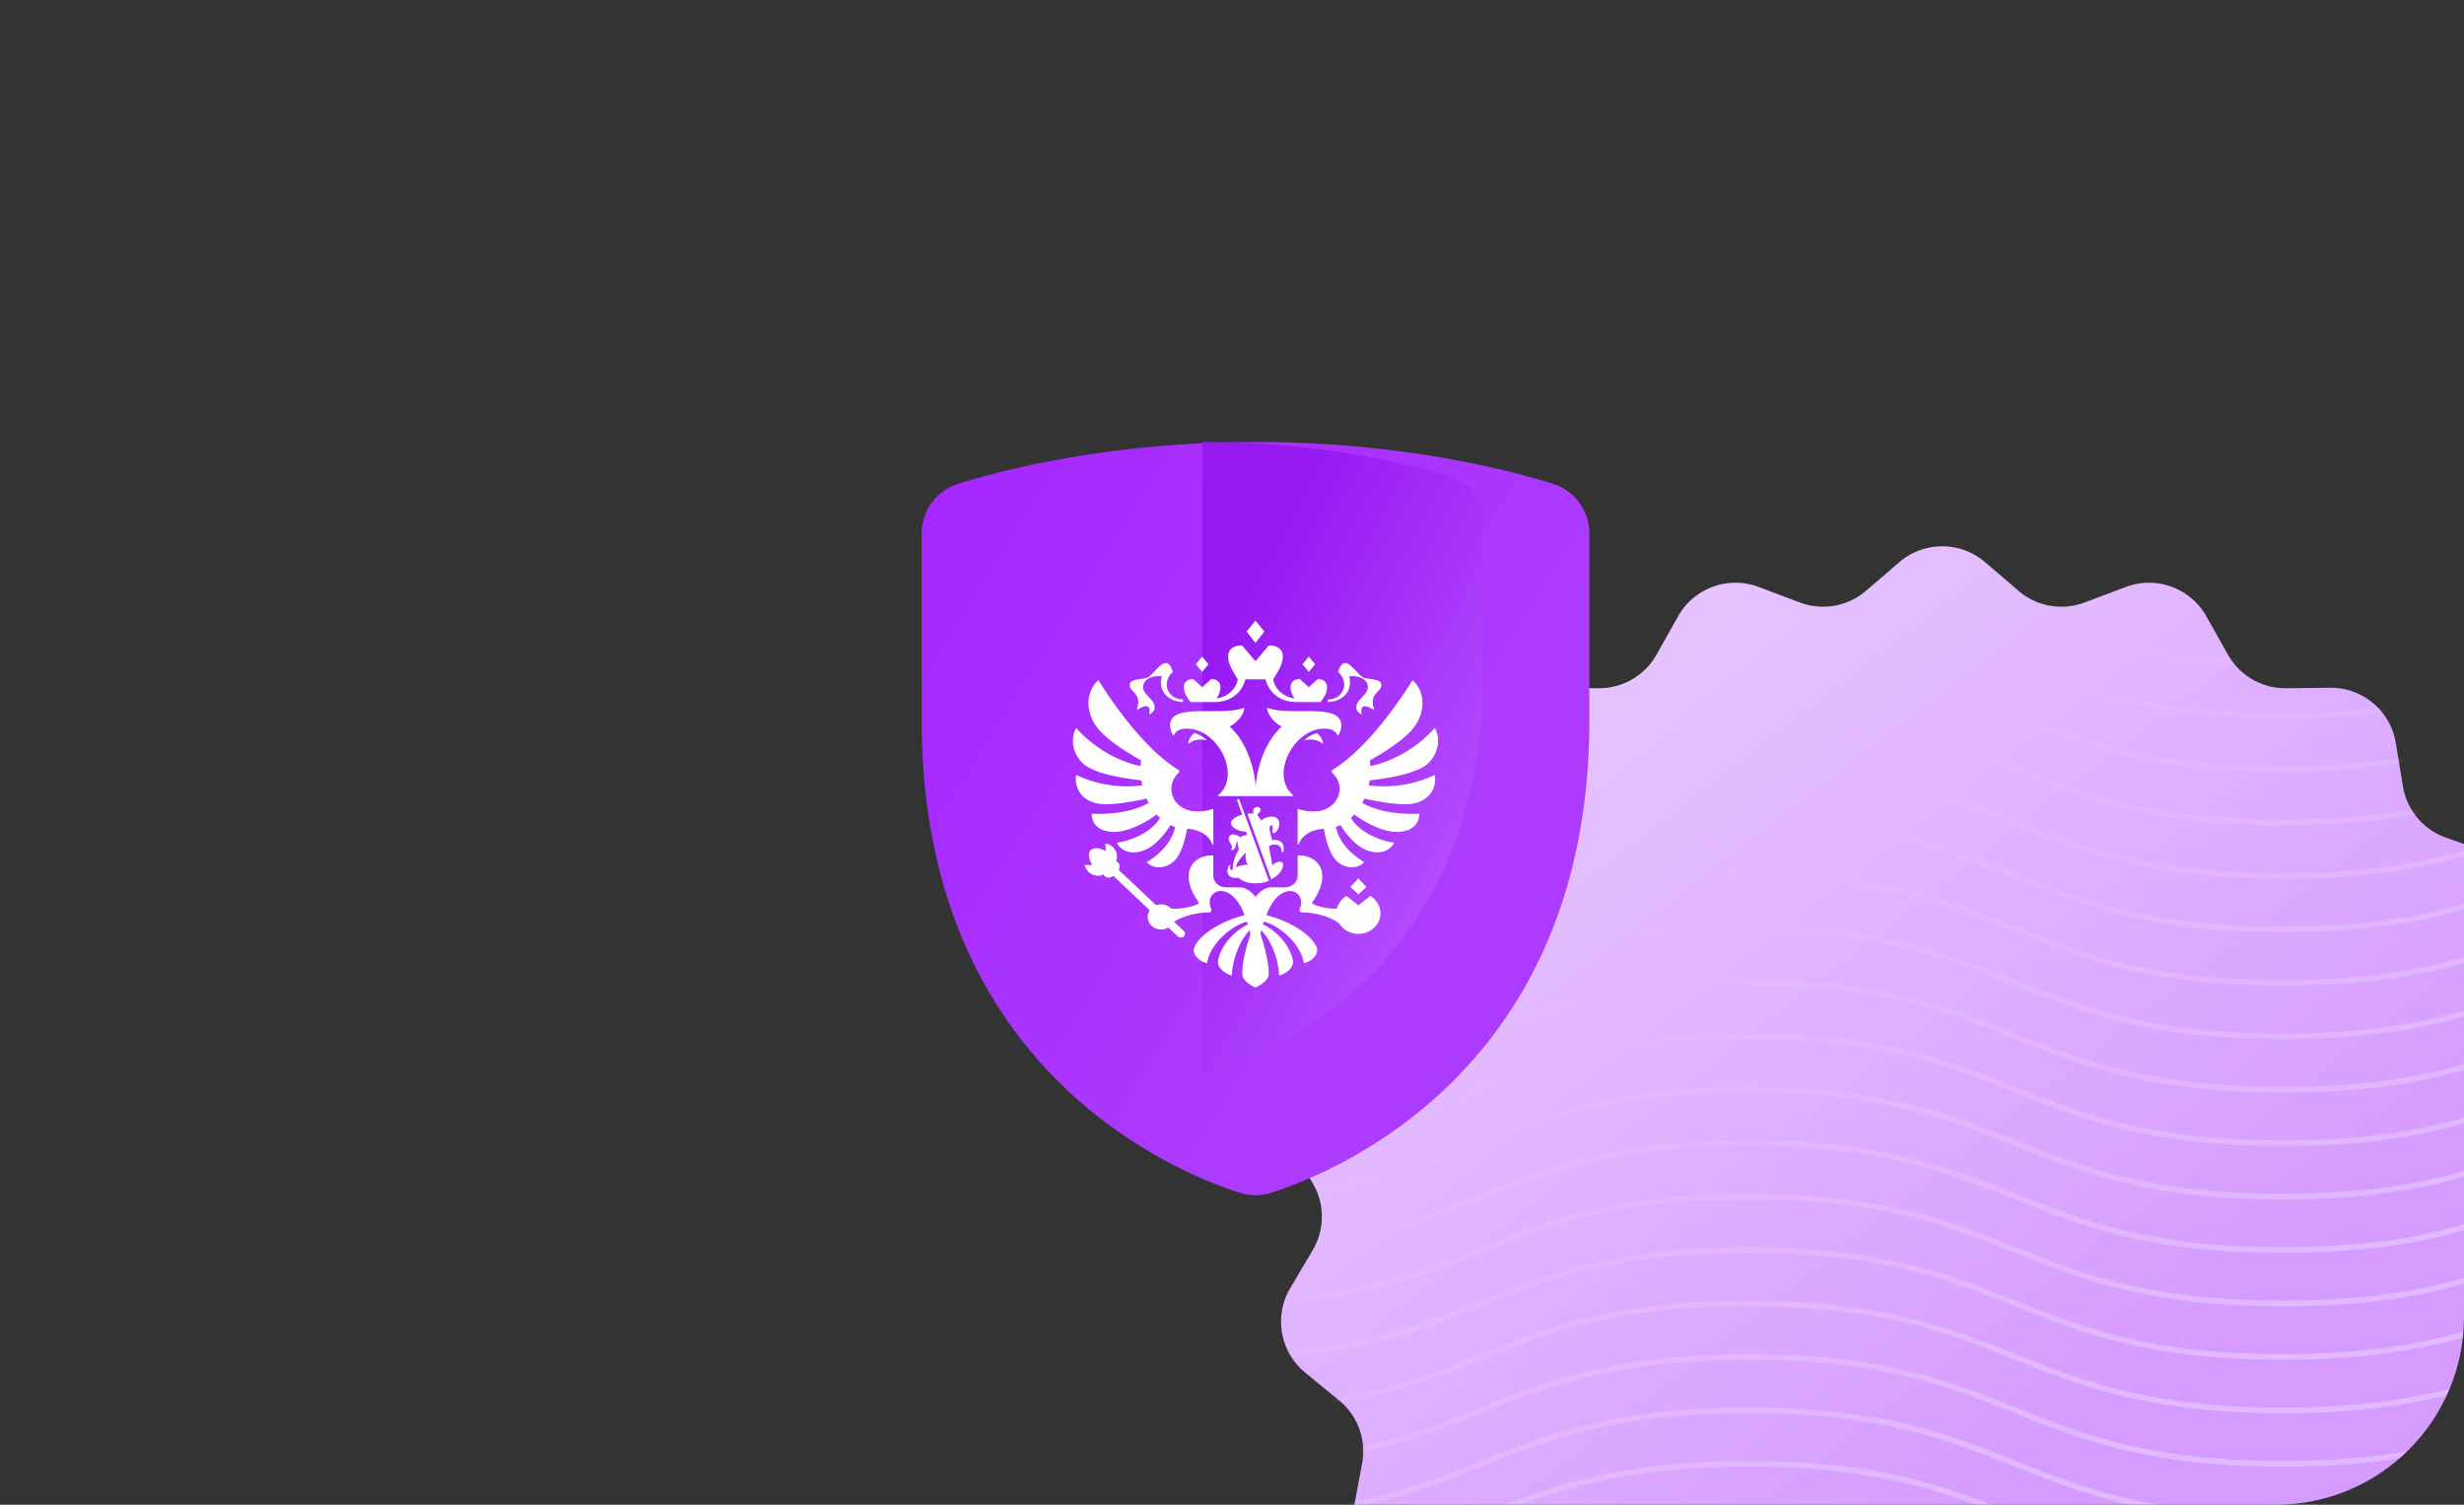 <svg xmlns="http://www.w3.org/2000/svg" width="262" height="160" fill="none"><rect width="100%" height="100%" fill="#333333" stroke="none"/><g clip-path="url(#a)"><path fill="url(#b)" d="M201.962 59.776a7 7 0 0 1 9.115 0l3.555 3.05a7 7 0 0 0 7.024 1.238l4.383-1.65a7 7 0 0 1 8.566 3.118l2.297 4.081a7 7 0 0 0 6.177 3.566l4.683-.05a7 7 0 0 1 6.983 5.859l.763 4.62a7 7 0 0 0 4.584 5.464l4.418 1.554a7 7 0 0 1 4.558 7.894l-.863 4.603a7 7 0 0 0 2.439 6.702l3.62 2.971a7 7 0 0 1 1.583 8.978l-2.386 4.029a7 7 0 0 0 0 7.133l2.386 4.03a7 7 0 0 1-1.583 8.977l-3.62 2.971a7 7 0 0 0-2.439 6.702l.863 4.603a7 7 0 0 1-4.558 7.895l-4.418 1.553a7 7 0 0 0-4.584 5.464l-.763 4.621a7 7 0 0 1-6.983 5.859l-4.683-.051a7 7 0 0 0-6.177 3.566l-2.297 4.081a7 7 0 0 1-8.566 3.118l-4.383-1.65a7 7 0 0 0-7.024 1.239l-3.555 3.049a7 7 0 0 1-9.115 0l-3.555-3.049a7 7 0 0 0-7.024-1.239l-4.383 1.65a7 7 0 0 1-8.566-3.118l-2.297-4.081a7 7 0 0 0-6.177-3.566l-4.683.051a7 7 0 0 1-6.983-5.859l-.763-4.621a7 7 0 0 0-4.584-5.464l-4.418-1.553a7 7 0 0 1-4.558-7.895l.864-4.603a7 7 0 0 0-2.44-6.702l-3.62-2.971a7 7 0 0 1-1.583-8.977l2.386-4.03a7 7 0 0 0 0-7.133l-2.386-4.029a7 7 0 0 1 1.583-8.978l3.62-2.971a7 7 0 0 0 2.44-6.702l-.864-4.603a7 7 0 0 1 4.558-7.894l4.418-1.554a7 7 0 0 0 4.584-5.464l.763-4.62a7 7 0 0 1 6.983-5.86l4.683.051a7 7 0 0 0 6.177-3.566l2.297-4.08A7 7 0 0 1 187 62.413l4.383 1.65a7 7 0 0 0 7.024-1.238z"/><mask id="d" width="141" height="143" x="136" y="58" maskUnits="userSpaceOnUse" style="mask-type:alpha"><path fill="url(#c)" d="M201.962 59.776a7 7 0 0 1 9.115 0l3.555 3.05a7 7 0 0 0 7.024 1.238l4.383-1.65a7 7 0 0 1 8.566 3.118l2.297 4.081a7 7 0 0 0 6.177 3.566l4.683-.05a7 7 0 0 1 6.983 5.859l.763 4.62a7 7 0 0 0 4.584 5.464l4.418 1.554a7 7 0 0 1 4.558 7.894l-.863 4.603a7 7 0 0 0 2.439 6.702l3.62 2.971a7 7 0 0 1 1.583 8.978l-2.386 4.029a7 7 0 0 0 0 7.133l2.386 4.03a7 7 0 0 1-1.583 8.977l-3.62 2.971a7 7 0 0 0-2.439 6.702l.863 4.603a7 7 0 0 1-4.558 7.895l-4.418 1.553a7 7 0 0 0-4.584 5.464l-.763 4.621a7 7 0 0 1-6.983 5.859l-4.683-.051a7 7 0 0 0-6.177 3.566l-2.297 4.081a7 7 0 0 1-8.566 3.118l-4.383-1.65a7 7 0 0 0-7.024 1.239l-3.555 3.049a7 7 0 0 1-9.115 0l-3.555-3.049a7 7 0 0 0-7.024-1.239l-4.383 1.65a7 7 0 0 1-8.566-3.118l-2.297-4.081a7 7 0 0 0-6.177-3.566l-4.683.051a7 7 0 0 1-6.983-5.859l-.763-4.621a7 7 0 0 0-4.584-5.464l-4.418-1.553a7 7 0 0 1-4.558-7.895l.864-4.603a7 7 0 0 0-2.44-6.702l-3.62-2.971a7 7 0 0 1-1.583-8.977l2.386-4.03a7 7 0 0 0 0-7.133l-2.386-4.029a7 7 0 0 1 1.583-8.978l3.62-2.971a7 7 0 0 0 2.44-6.702l-.864-4.603a7 7 0 0 1 4.558-7.894l4.418-1.554a7 7 0 0 0 4.584-5.464l.763-4.62a7 7 0 0 1 6.983-5.86l4.683.051a7 7 0 0 0 6.177-3.566l2.297-4.08A7 7 0 0 1 187 62.413l4.383 1.65a7 7 0 0 0 7.024-1.238z"/></mask><g stroke="#fff" stroke-miterlimit="10" stroke-width=".6" mask="url(#d)"><path d="M72.203 70.408c28.421 0 28.421 11.365 56.842 11.365s28.421-11.365 56.836-11.365 28.421 11.365 56.842 11.365 28.428-11.365 56.849-11.365 28.421 11.365 56.842 11.365M72.203 93.139c28.421 0 28.421 11.365 56.842 11.365s28.421-11.365 56.836-11.365 28.421 11.365 56.842 11.365 28.428-11.365 56.849-11.365 28.421 11.365 56.842 11.365M72.203 121.553c28.421 0 28.421 11.365 56.842 11.365s28.421-11.365 56.836-11.365 28.421 11.365 56.842 11.365 28.428-11.365 56.849-11.365 28.421 11.365 56.842 11.365M72.203 47.677c28.421 0 28.421 11.365 56.842 11.365s28.421-11.365 56.836-11.365 28.421 11.365 56.842 11.365 28.428-11.365 56.849-11.365 28.421 11.365 56.842 11.365M72.203 155.649c28.421 0 28.421 11.366 56.842 11.366s28.421-11.366 56.836-11.366 28.421 11.366 56.842 11.366 28.428-11.366 56.849-11.366 28.421 11.366 56.842 11.366M72.203 81.773c28.421 0 28.421 11.366 56.842 11.366s28.421-11.366 56.836-11.366 28.421 11.366 56.842 11.366 28.428-11.366 56.849-11.366 28.421 11.366 56.842 11.366M72.203 104.504c28.421 0 28.421 11.366 56.842 11.366s28.421-11.366 56.836-11.366 28.421 11.366 56.842 11.366 28.428-11.366 56.849-11.366 28.421 11.366 56.842 11.366M72.203 132.918c28.421 0 28.421 11.366 56.842 11.366s28.421-11.366 56.836-11.366 28.421 11.366 56.842 11.366 28.428-11.366 56.849-11.366 28.421 11.366 56.842 11.366M72.203 59.042c28.421 0 28.421 11.366 56.842 11.366s28.421-11.366 56.836-11.366 28.421 11.366 56.842 11.366 28.428-11.366 56.849-11.366 28.421 11.366 56.842 11.366"/><path d="M72.203 76.09c28.421 0 28.421 11.366 56.842 11.366s28.421-11.365 56.836-11.365 28.421 11.365 56.842 11.365 28.428-11.365 56.849-11.365 28.421 11.365 56.842 11.365M72.203 98.822c28.421 0 28.421 11.365 56.842 11.365s28.421-11.365 56.836-11.365 28.421 11.365 56.842 11.365 28.428-11.365 56.849-11.365 28.421 11.365 56.842 11.365M72.203 127.235c28.421 0 28.421 11.366 56.842 11.366s28.421-11.366 56.836-11.366 28.421 11.366 56.842 11.366 28.428-11.366 56.849-11.366 28.421 11.366 56.842 11.366M72.203 53.36c28.421 0 28.421 11.365 56.842 11.365s28.421-11.366 56.836-11.366 28.421 11.366 56.842 11.366 28.428-11.366 56.849-11.366 28.421 11.366 56.842 11.366M72.203 87.456c28.421 0 28.421 11.365 56.842 11.365s28.421-11.365 56.836-11.365 28.421 11.365 56.842 11.365 28.428-11.365 56.849-11.365 28.421 11.365 56.842 11.365M72.203 115.87c28.421 0 28.421 11.365 56.842 11.365s28.421-11.365 56.836-11.365 28.421 11.365 56.842 11.365 28.428-11.365 56.849-11.365 28.421 11.365 56.842 11.365M72.203 149.966c28.421 0 28.421 11.366 56.842 11.366s28.421-11.366 56.836-11.366 28.421 11.366 56.842 11.366 28.428-11.366 56.849-11.366 28.421 11.366 56.842 11.366"/><path d="M72.203 110.187c28.421 0 28.421 11.366 56.842 11.366s28.421-11.366 56.836-11.366 28.421 11.366 56.842 11.366 28.428-11.366 56.849-11.366 28.421 11.366 56.842 11.366M72.203 144.284c28.421 0 28.421 11.365 56.842 11.365s28.421-11.365 56.836-11.365 28.421 11.365 56.842 11.365 28.428-11.365 56.849-11.365 28.421 11.365 56.842 11.365"/><path d="M72.203 138.601c28.421 0 28.421 11.365 56.842 11.365s28.421-11.365 56.836-11.365 28.421 11.365 56.842 11.365 28.428-11.365 56.849-11.365 28.421 11.365 56.842 11.365M72.203 64.725c28.421 0 28.421 11.366 56.842 11.366s28.421-11.366 56.836-11.366 28.421 11.366 56.842 11.366 28.428-11.366 56.849-11.366 28.421 11.366 56.842 11.366"/></g><path fill="url(#e)" d="M165.082 51.426a5.55 5.55 0 0 1 2.831 2.011 5.58 5.58 0 0 1 1.085 3.305V76.57c0 37.006-26.77 48-33.816 50.253a5.53 5.53 0 0 1-3.366 0C124.769 124.566 98 113.576 98 76.57V56.744c0-1.19.38-2.348 1.085-3.305a5.54 5.54 0 0 1 2.83-2.011c5.549-1.71 16.702-4.428 31.584-4.428s26.039 2.715 31.583 4.426"/><g clip-path="url(#f)"><path fill="url(#g)" d="M154.389 50.709a4.66 4.66 0 0 1 3.292 4.454v16.615c0 31.009-22.503 40.221-28.426 42.109a4.66 4.66 0 0 1-2.829 0C120.502 111.996 98 102.787 98 71.777V55.166a4.66 4.66 0 0 1 3.291-4.455c4.664-1.433 14.04-3.71 26.549-3.71s21.889 2.275 26.549 3.709"/></g><path fill="#fff" fill-rule="evenodd" d="M140.668 79.096c-.607-.532-1.479-.52-1.98-.365.328-.403 1.092-.733 1.317-.773.171.064.663.57.663 1.138m1.938-2.203c-.399-2.135-5.361-.72-7.86-1.627-.048.622.77 1.62 1.551 1.988-1.336 1.16-2.535 3.496-2.778 6.35-.241-2.853-1.44-5.19-2.776-6.35.781-.368 1.599-1.366 1.55-1.988-2.498.907-7.46-.508-7.86 1.627-.084.452.133 1.14.368 1.339.042-.143.261-.612.953-.717 3.496-.528 6.415 4.86 3.78 7.038-.04.034-.017.095.037.095h7.899c.053 0 .076-.061.036-.095-2.635-2.178.284-7.566 3.78-7.038.692.105.911.574.953.717.235-.198.452-.887.367-1.34m.851-4.9c-.063-.202 1.987-.207 1.987 1.076 0 .86-1.227 1.267-1.227 2.16 0 .415.447.72.585.72-.316-1.433.99-.683 1.342-.416-.7-1.926.877-1.914.722-2.797-.108-.617-1.48-.431-1.976-.743-.88-.555-1.922-2.712-2.609-.555 1.28 1.188.536 2.937-1.089 2.937 0 0-.009.257.006.277 1.938-.095 2.613-1.519 2.259-2.66m-22.609 3.54c.353-.267 1.658-1.017 1.343.415.137 0 .584-.304.584-.72 0-.892-1.226-1.3-1.226-2.16 0-1.282 2.05-1.277 1.987-1.075-.354 1.14.321 2.565 2.259 2.66.014-.021.006-.278.006-.278-1.625 0-2.369-1.749-1.09-2.937-.687-2.157-1.728 0-2.609.554-.496.313-1.867.126-1.975.744-.155.883 1.422.871.721 2.797m5.502 3.563c.608-.532 1.481-.52 1.981-.365-.327-.403-1.092-.733-1.317-.773-.171.064-.664.57-.664 1.138m8.091-11.943L133.496 66l-.945 1.153.945 1.212zm5.397 3.485-.672-.82-.672.82.671.8zm5.452 23.676-.852-.902-.852.901.852.792zm-16.791-23.676-.672-.82-.672.82.672.8zm-1.925 4.014h2.507c2.108 0 3.056-1.294 3.343-2.416h2.145c.287 1.122 1.235 2.416 3.343 2.416h2.508s.438-.595.548-.89c.396-1.06-.11-1.554-.848-1.554l-.955.865-.954-.865c-.738 0-1.244.494-.848 1.555.051.135.172.334.286.51-.89-.123-2.025-.732-2.274-2.037 0 0 .657-1.044.822-1.467.593-1.52-.164-2.14-1.271-2.14l-1.43 1.68-1.429-1.68c-1.107 0-1.864.62-1.271 2.14.165.423.823 1.467.823 1.467-.25 1.305-1.385 1.914-2.275 2.036.115-.175.236-.374.286-.51.395-1.06-.109-1.554-.848-1.554l-.955.865-.954-.865c-.739 0-1.244.494-.848 1.555.11.294.549.89.549.89m25.921 7.772c-.484.245-3.323 1.575-6.96 1.083q.057-.26.096-.524c2.421-.29 4.388-.7 5.642-1.397 1.43-.796 2.055-2.695 1.333-4.108a.06.06 0 0 0-.096-.012c-.396.455-2.881 3.16-6.798 4a7 7 0 0 0-.055-.606c1.902-1.08 3.759-2.322 4.643-3.459 1.337-1.718 1.214-3.91-.058-5.027a.1.1 0 0 0-.022-.013.06.06 0 0 0-.05.007.1.1 0 0 0-.018.018c-.402.664-4.169 6.753-8.305 9.381l-.153.095a.196.196 0 0 0-.031.318c.478.432.774 1.033.774 1.7 0 1.162-.895 2.127-2.078 2.337-.601.116-1.468.082-2.302-.193-.037-.012-.076.013-.076.05v3.677c0 .059.09.073.111.017.507-1.342 2.023-1.627 2.687-1.627.238 1.434.665 2.622 1.218 3.262.902 1.039 2.375 1.024 3.014.306a.1.1 0 0 0 .011-.02.1.1 0 0 0 .001-.024.1.1 0 0 0-.009-.021.1.1 0 0 0-.018-.015c-.375-.216-2.522-1.534-2.951-3.694q.253-.086.493-.203c.693 1.147 1.702 2.168 2.514 2.558 1.364.655 2.613.336 3.167-.621.02-.034-.005-.076-.045-.08-.844-.067-3.434-.81-4.536-2.617q.19-.174.365-.366c1.154.879 2.785 1.655 3.953 1.813 1.366.186 2.914-.25 2.952-1.839.001-.032-.028-.058-.062-.056-.486.03-3.702.17-5.994-1.146q.12-.227.223-.462s3.463.819 5.104.547c1.63-.269 2.585-1.484 2.401-2.996-.005-.038-.05-.06-.085-.043m-30.577 2.491q.103.235.223.463c-2.291 1.314-5.506 1.176-5.994 1.146-.034-.002-.063.025-.062.056.038 1.589 1.586 2.025 2.952 1.839 1.167-.159 2.799-.935 3.953-1.813q.174.192.365.365c-1.103 1.808-3.692 2.55-4.536 2.618-.041.004-.065.046-.045.08.554.957 1.802 1.276 3.167.621.811-.39 1.82-1.411 2.513-2.558q.24.117.494.203c-.43 2.16-2.577 3.478-2.952 3.694a.1.1 0 0 0-.017.015.04.04 0 0 0-.009.021.053.053 0 0 0 .012.044c.638.718 2.112.733 3.014-.306.553-.64.979-1.828 1.218-3.263.664 0 2.18.285 2.686 1.628.022.056.112.042.112-.018v-3.676c0-.037-.039-.062-.077-.05-.833.275-1.701.309-2.301.192-1.184-.209-2.078-1.174-2.078-2.335 0-.668.297-1.27.773-1.702a.195.195 0 0 0-.03-.317l-.154-.095c-4.133-2.627-7.898-8.71-8.304-9.38a.1.1 0 0 0-.018-.017.062.062 0 0 0-.074.005c-1.27 1.118-1.393 3.309-.057 5.027.885 1.136 2.742 2.38 4.644 3.458a7 7 0 0 0-.055.606c-3.914-.84-6.398-3.54-6.797-3.998a.06.06 0 0 0-.098.011c-.72 1.414-.095 3.311 1.333 4.107 1.254.697 3.222 1.108 5.642 1.398q.04.263.096.523c-3.633.492-6.471-.835-6.959-1.082-.036-.019-.08.004-.084.042-.184 1.513.77 2.727 2.401 2.996 1.64.271 5.103-.548 5.103-.548m22.52 11.351-1.262-.993c-.503.3-.873.776-1.017 1.334-.759.106-2.828-.353-2.627-.658 2.268-3.19.533-5.089-1.551-4.983v2.142c0 .688-.601 1.245-1.34 1.245h-1.44c-1.033 0-1.705 1.038-1.705 1.038s-.672-1.038-1.705-1.038h-1.439c-.741 0-1.34-.557-1.34-1.245v-2.142c-2.084-.106-3.82 1.793-1.552 4.983.2.302-1.927.785-2.925.663a1.48 1.48 0 0 0-1.066-.445q-.273 0-.529.095s-3.92-3.712-3.992-3.748l.032-.075c.224-.418-.118-.873-.334-.84.251-.302.262-1.62-1.13-1.925.041.265.061.805.061.805s-1.074-.58-1.614-.08c-.474.562.184 1.58.184 1.58s-.55.014-.821-.01c.398 1.349 1.735 1.254 2.024.988-.018.214.465.52.874.274l.18-.087c.032.043 3.85 3.65 3.85 3.65-.175.26-.259.58-.201.92.091.532.534.974 1.1 1.088.4.08.776.003 1.077-.174l1.011.938c.09.082.211.133.347.123.247-.016.432-.217.414-.446a.4.4 0 0 0-.134-.26c-.016-.019-1.03-.96-1.03-.96.836-.585 2.394-.998 3.686-.998.227 0 .334-.193.256-.38-.586-1.41.673-2.43 1.976-1.599.568.362 1.145 1.075 1.58 2.266-2.137.517-4.82 1.943-5.363 3.499-.209.601.481 1.42 1.32 1.584a.06.06 0 0 0 .043-.007q.01-.007.016-.016l.009-.021c.438-2.323 2.936-4.054 4.236-4.348l.109.293c-1.416.67-2.789 2.082-3.181 3.761-.18.768.678 1.461 1.386 1.651.035.01.07-.015.072-.049.135-2.123 1.072-3.927 1.912-4.747q.034.24.052.483s-.86 2.396-.86 4.145c0 .813 1.209 1.381 1.387 1.46.223-.079 1.431-.647 1.431-1.46 0-1.749-.86-4.145-.86-4.145a7 7 0 0 1 .053-.483c.839.82 1.777 2.623 1.911 4.746a.1.1 0 0 0 .008.024q.006.01.017.018a.1.1 0 0 0 .023.009.1.1 0 0 0 .025-.001c.708-.19 1.565-.883 1.386-1.651-.393-1.679-1.765-3.091-3.181-3.76.065-.175.043-.119.109-.294 1.3.294 3.797 2.025 4.236 4.348a.06.06 0 0 0 .024.036q.02.012.043.008c.838-.165 1.53-.984 1.32-1.585-.542-1.556-3.226-2.981-5.363-3.499.436-1.19 1.013-1.903 1.581-2.265 1.302-.83 2.561.19 1.975 1.598-.078.188.028.38.256.38 1.462 0 3.264.529 3.976 1.237.456.684 1.298 1.12 2.247 1.027 1.08-.106 1.96-.916 2.081-1.919.106-.878-.348-1.666-1.072-2.096zm-9.3-6.398c.45-.167 1.155-.032 1.131.617-.006.147.2.147.215-.003.135-.972-.522-1.251-1.209-1.138-.086-.334-.155-.626-.235-.915-.063-.235-.087-.675.184-.675.147 0 .088.41.074.586-.012.154.044.248.169.252.078.004.176-.096.234-.162.394-.445.485-1.134.024-1.466-.385-.279-1.351-.071-1.616.326-.04-.15-.232-.397-.324-.504-.089-.105-.112-.177.011-.27.059-.044.235-.22.235-.4 0-.107-.083-.304-.346-.304-.208 0-.439.144-.439.465 0 .07.017.147.063.23a2.4 2.4 0 0 0-.671.032l2.532 6.948c.725-.358 1.256-.925 1.256-1.532 0-.519-.763-.347-1.133.057-.12-.656-.226-1.263-.342-1.868-.031-.166.054-.226.187-.276m-3.58-4.72.532 1.478c-.455.109-1.188.44-1.188.88 0 .586 1.036.967 1.635.921a.4.4 0 0 0 .098.362c-.217 0-.627.101-.762.246-.318-.296-.815-.403-1.051-.223-.237.181-.244.489.003.836.173.24.238.478.044.757.722 0 .456-.939.739-.939q-.056.275.067.626c.055.156.055.266-.038.415-.233.373-.596 1.228-.547 2.001-.236-.001-.357-.059-.273-.382.031-.12-.043-.207-.142-.058-.109.163-.161.443-.161.562 0 .689.821.828 1.134.682.905.877 2.685.643 3.281.349l-3.133-8.596c-.064-.163-.294-.085-.238.083m-.108 7.081c-.065-.353.427-.986 1.054-1.597-.134.398-.051 1.084.211 1.32-.455 0-.994.085-1.265.277" clip-rule="evenodd"/></g><defs><linearGradient id="b" x1="166" x2="224" y1="76" y2="151" gradientUnits="userSpaceOnUse"><stop stop-color="#E6C3FF"/><stop offset="1" stop-color="#D69BFF"/></linearGradient><linearGradient id="c" x1="188" x2="231" y1="88" y2="149.5" gradientUnits="userSpaceOnUse"><stop stop-color="#D599FF" stop-opacity="0"/><stop offset="1" stop-color="#C573FF" stop-opacity=".3"/></linearGradient><linearGradient id="e" x1="97.606" x2="153.216" y1="52.165" y2="86.881" gradientUnits="userSpaceOnUse"><stop stop-color="#A527FF"/><stop offset="1" stop-color="#AD3BFE"/></linearGradient><linearGradient id="g" x1="127.834" x2="158" y1="70.653" y2="86.678" gradientUnits="userSpaceOnUse"><stop stop-color="#9719F2"/><stop offset="1" stop-color="#B54CFF"/></linearGradient><clipPath id="a"><rect width="262" height="160" fill="#fff" rx="20"/></clipPath><clipPath id="f"><path fill="#fff" d="M127.836 47h30.166v67.873h-30.166z"/></clipPath></defs></svg>